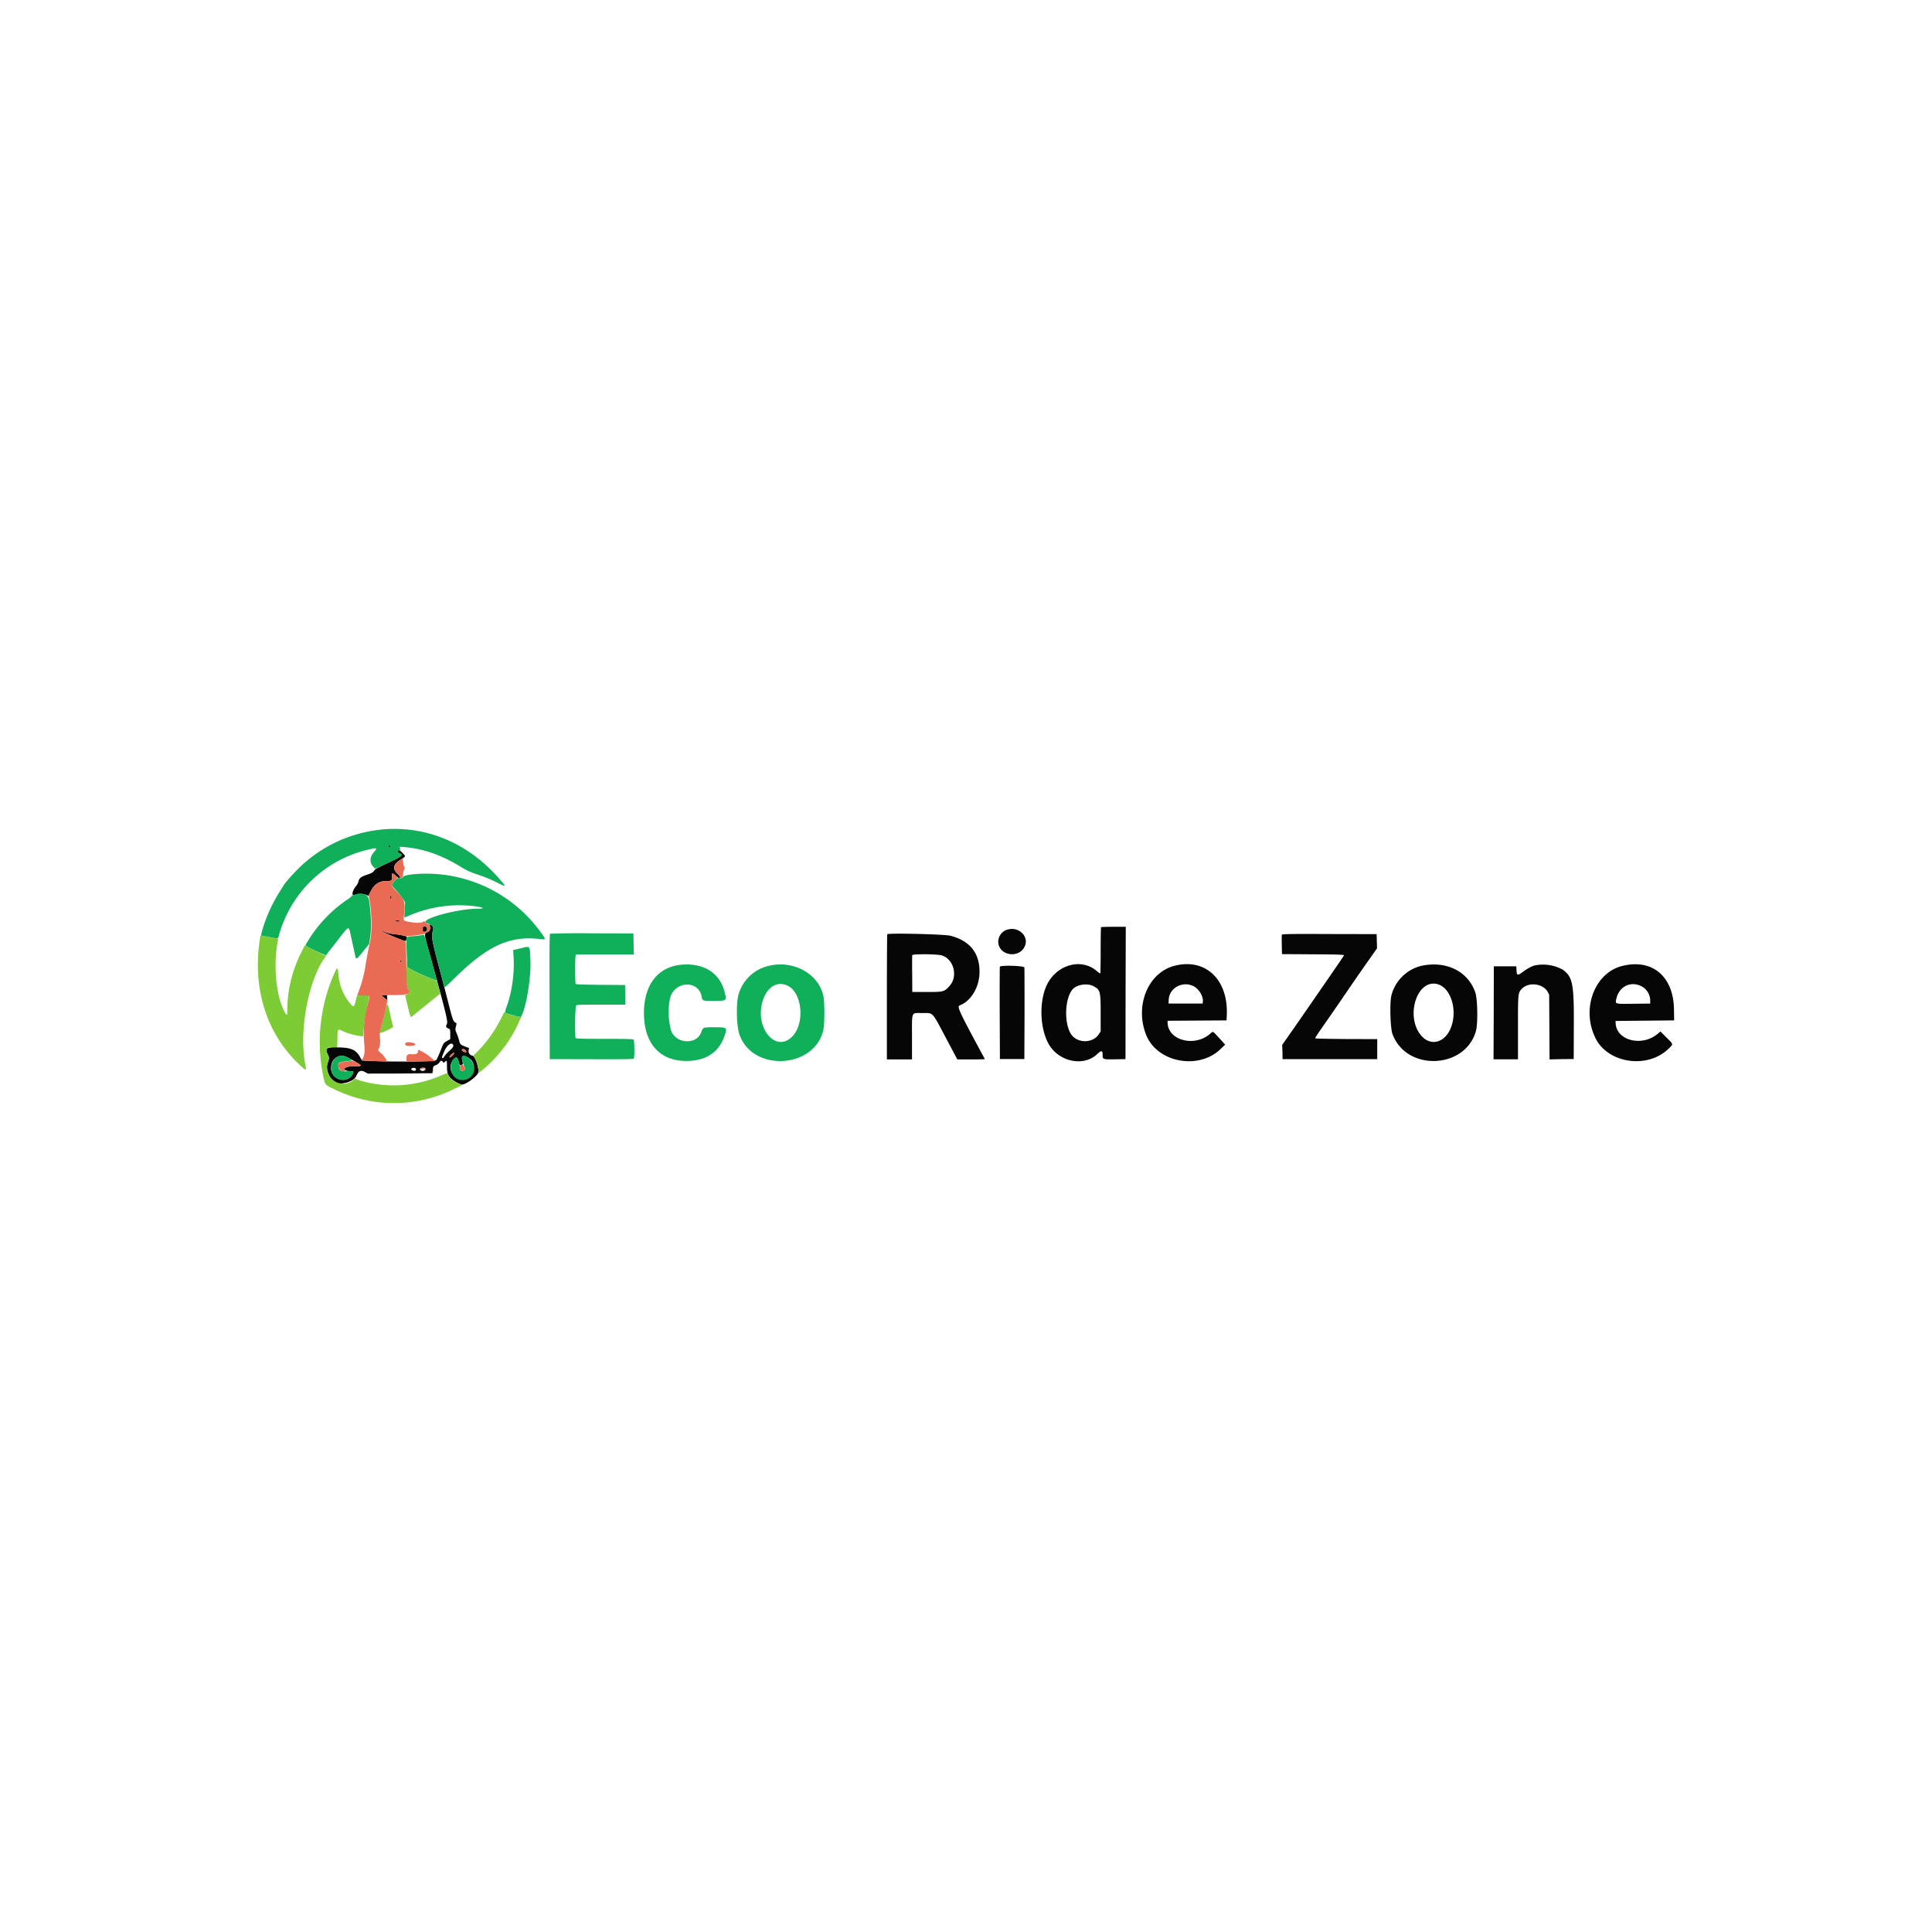 <!-- Generated by Vouchers4U.com --><svg xmlns="http://www.w3.org/2000/svg" width="200" height="200" viewBox="0 0 200 200" style="width:100%;height:100%;"><title>Eco Ride Zone</title><path fill="#fff" d="M0 0h200v200H0z"/><path fill="#050605" d="M40.2 87.6c0 .08.04.14.1.14.07 0 .1-.05.09-.11-.03-.17-.19-.2-.19-.03zm.97.47c-.06.1.02.2.21.27.41.16.2.32-1.19.97-1.08.5-1.34.64-1.47.83-.12.18-.25.25-.7.4-.64.21-.85.37-.91.7-.02.12-.12.32-.2.42-.45.52-.57 1.12-.2.98a1.95 1.95 0 0 1 1.21 0h-.01l.23.1.2-.4c.4-.81.91-1.15 1.68-1.13.49.02.61-.1.56-.5-.04-.33.06-.36.35-.1.13.14.3.26.36.28.2.07.14-.17-.1-.4-.6-.56-.5-1.03.31-1.52.52-.32.52-.32.16-.68-.28-.29-.41-.34-.49-.22zm-.74 4.67c-.08.25-.05.38.05.28.04-.04.06-.16.04-.29l-.02-.23-.07.24zm.52 2.6c.01.04.05.07.07.07h.27c.16 0 .2-.02.12-.07-.14-.09-.49-.08-.46 0zm3.56.55c.06.34-.02.5-.28.61-.34.15-.34.16.18 2.02 1.8 6.48 1.98 7.25 1.85 7.5-.14.23-.1.35.15.45.2.08.2.1.2.6v.5l-.35.2c-.35.2-.35.2-.67 1.04-.18.45-.38.88-.44.94-.13.14-3.96.19-6.4.09l-1.28-.05-.14-.26c-.42-.82-.91-1.07-2.22-1.1-1.34-.04-1.5.06-1.17.74.09.18.13.36.11.45l-.16.55c-.18.66.3 1.64.91 1.9.64.26 1.83-.12 2.07-.66.23-.56.47-.67.9-.44l.31.17 6.69-.04.02-.23c.03-.44.07-.52.31-.6.13-.04.3-.16.37-.27.16-.23.25-.24.37-.08.08.11.1.11.21 0 .2-.18.22-.15.22.43 0 .73.08.97.42 1.3.27.27.93.62 1.16.62.4 0 1.57-.87 1.66-1.24.11-.43-.33-1.7-.6-1.75a.47.47 0 0 1-.4-.55l.04-.24-.4-.15c-.5-.2-.53-.24-.64-.7a5.94 5.94 0 0 0-.27-.75l.02.04c-.13-.31-.14-.36-.06-.68.07-.25.07-.35.01-.36-.28-.1-.34-.27-.8-2.08-.26-1.02-.67-2.62-.93-3.57-.77-2.9-.85-3.35-.67-3.85.1-.29.02-.53-.2-.65-.14-.07-.14-.07-.1.15zm-.74.14c-.06.24-.01.4.12.43.16.03.32-.1.32-.28 0-.31-.37-.43-.44-.15zm70.21-.05c-.02.03-.04 1.1-.04 2.4s-.02 2.35-.04 2.38c-.03.02-.18-.08-.34-.22-1.66-1.46-4.34-.64-5.28 1.62-.7 1.7-.61 4.23.22 5.81 1 1.92 3.64 2.52 5.08 1.15.42-.4.56-.39.56.04 0 .51.01.52 1.27.5l1.1-.02.01-6.85.02-6.85h-1.26c-.69 0-1.27.02-1.3.04zm-9.7.25c-.54.17-.93.66-.94 1.24 0 1.47 2.19 1.82 2.76.45.43-1.02-.69-2.05-1.82-1.68zm-64.64.22c.16.13 1.98.9 2.32.97.07.01.2-.43.15-.47a6.4 6.4 0 0 0-1.27-.25h-.03a3.66 3.66 0 0 1-1.06-.26h.03l-.34-.16.2.17zm52.21.26c-.02.03-.04 2.95-.04 6.5v6.46h2.6v-2.3c0-2.76-.12-2.5 1.08-2.5 1.14 0 .96-.2 2.39 2.5l1.22 2.3h1.42c.78 0 1.42-.01 1.42-.03 0-.02-.1-.22-.23-.45-2.54-4.71-2.66-5-2.34-5.12 1.16-.44 2.03-1.92 2.03-3.44.01-1.98-.99-3.23-3-3.76-.57-.16-6.41-.3-6.55-.16zm40.85.05c-.02.04-.02.52-.01 1.05l.02.96 3.22.02c2.53.01 3.21.04 3.2.1-.02.08-1.28 1.9-4.7 6.85l-1.7 2.43.03.73.01.74h9.8v-2.07l-3.21-.01c-2.03-.02-3.22-.04-3.22-.08s.31-.52.69-1.06c.38-.54 1.52-2.18 2.52-3.65s2.14-3.1 2.52-3.63l.68-.97-.02-.73-.02-.74-4.89-.01c-3.96-.02-4.89 0-4.92.07zM97.48 98.9c1.25.37 1.72 2.16.82 3.16-.56.62-.63.63-2.36.63h-1.5l-.01-1.86c-.02-1.03 0-1.9 0-1.95.06-.14 2.58-.12 3.05.02zm-56.06.59c.01.06.05.11.09.1.1 0 .08-.14-.02-.18-.06-.02-.08.01-.07.08zm80.12.5c-2.7.72-4.08 4.12-2.9 7.12 1.12 2.87 5.42 3.7 7.71 1.49l.48-.46-.62-.68c-.72-.78-.6-.73-.99-.4-1.65 1.37-4.35.6-4.35-1.23v-.16l6.1-.04.03-.64c.12-3.66-2.27-5.85-5.46-5zm25.7-.03a4.23 4.23 0 0 0-3.2 3.08c-.19.75-.12 3.38.11 4 1.42 3.89 7.52 3.66 8.64-.31.21-.77.17-3.27-.06-3.97-.74-2.18-2.94-3.3-5.49-2.8zm11.6-.01c-.4.13-.75.33-1.22.68-.53.38-.6.36-.63-.18l-.02-.42h-2.33l-.01 4.81-.02 4.82h2.53v-3.26c0-3.6 0-3.63.41-4.05.7-.72 2.18-.54 2.66.32l.16.3.04 6.7 1.25-.03 1.25-.01.01-3.14c.03-4.67-.1-5.35-1.16-6.12a4.24 4.24 0 0 0-2.92-.42zm9.11.04c-2.87.7-4.28 4.42-2.8 7.45 1.26 2.62 5.33 3.25 7.53 1.17.57-.54.58-.47-.16-1.2l-.63-.63-.29.24c-1.63 1.37-4.27.7-4.35-1.1l-.01-.23 6.07-.06-.02-1.07c-.02-3.46-2.22-5.34-5.34-4.57zm-64.45.09c-.01.04-.02 2.21-.01 4.81l.02 4.74h2.53l.02-4.67c0-2.57 0-4.73-.02-4.81-.04-.18-2.47-.25-2.54-.07zm45.35 1.81c1.46.44 2.11 3 1.22 4.78-.66 1.3-1.96 1.58-2.87.62-1.8-1.94-.55-6.04 1.65-5.4zm-35.66.2c.7.36.75.5.75 2.75v1.94l-.22.32c-.57.84-1.97.92-2.69.15-.86-.92-.89-3.65-.05-4.77.41-.55 1.53-.74 2.21-.4zm10.31-.03c.56.24 1.08 1.06 1.02 1.61l-.02.22h-3.53l.01-.35c.03-1.22 1.35-2 2.52-1.48zm46.33-.01c.57.26.97.82 1 1.47v.37l-1.74.02c-1.98.02-1.89.05-1.76-.55.28-1.2 1.4-1.8 2.5-1.31zm-130.32 1 .31.28.25.22V103h-.31c-.17 0-.29.03-.25.06zm7.42 5.2c.01.11-.1.25-.45.58-.2.17-.36.35-.5.56h-.01c-.02.08-.09.14-.14.14-.12 0-.1-.11.2-.78.3-.65.83-.95.9-.5zm1.24.45c.12.12.14.23.04.23-.16 0-.4-.14-.4-.23 0-.14.22-.14.36 0zm-1.3.53c-.23.24-.33.29-.33.16 0-.1.33-.4.45-.4.07 0 .04.08-.12.24zm-10.92.22c1.68.9 1.7.94.74.92-1-.01-1.5.42-.57.5.5.03.52.05.39.31-.55 1.07-2.24.62-2.24-.6 0-1 .84-1.57 1.68-1.13zm12.78.23c.62.64.34 1.82-.5 2.04-1.24.34-2.14-1.25-1.2-2.12.23-.22.33-.15.46.32.11.4.12.4.28.33.14-.07.17-.11.13-.24-.1-.42-.1-.55-.04-.64.12-.14.6.04.87.32zm-5.67 1c.03.16-.16.22-.37.12-.14-.06-.15-.1-.08-.18.1-.13.42-.1.45.06zm.98-.08c.06.1-.1.26-.26.26-.2 0-.33-.1-.29-.23.05-.12.48-.14.55-.03z"/><path fill="#10af59" d="M39.47 85.88a14.2 14.2 0 0 0-8.7 4.15c-.6.6-1.37 1.5-1.44 1.67-.13.23-.25.41-.37.59l.02-.03c-.46.7-1.12 2-1.4 2.77-.2.5-.4 1.1-.54 1.71l-.02.1c.04.03 1.5.3 1.63.3.12 0 .16-.06.22-.29a12.52 12.52 0 0 1 9.3-8.91c.88-.2.93-.18.53.28-.43.5-.46 1.04-.08 1.48l.22.23 1.33-.61c1.44-.67 1.6-.8 1.19-1-.22-.1-.26-.29-.06-.28.12 0 .14-.03.11-.2l-.02-.19.55.05c1.95.17 3.8.83 5.77 2.04.51.32.93.52 1.43.69.94.3 1.73.63 2.5 1.02l-.1-.04c.77.38.84.38.51-.02-3.3-4.01-7.77-5.97-12.58-5.52zm.92 1.74c.02.07-.02.12-.08.12s-.1-.06-.1-.14c0-.16.15-.14.18.02zm3.21 2.83c-1.07.04-1.74.16-1.89.33-.1.13-.18.15-.35.12-.18-.03-.24 0-.52.3-.38.41-.39.38.13.93a7 7 0 0 1 .7.88l.27.41-.04.8-.05.77.6-.25a13.14 13.14 0 0 1 6.68-.93l-.06-.01c1 .12 1.2.27.37.27-2.12 0-6.07 1.1-5.3 1.47l.35.15c.33.15.43.37.32.7-.19.5-.1.96.67 3.84l.5 1.89c.04.14.16.04 1.12-.9 3.4-3.36 5.74-4.4 8.88-4 .56.07.55.02-.08-.82a14.62 14.62 0 0 0-12.3-5.95zm-6.9 2.18c-.13.05-.23.07-.26.05-.02-.02-.04 0-.04.06s-.14.18-.32.3a13.85 13.85 0 0 0-4.2 4.36l-.03.06c-.09.13-.16.27-.23.42v.02a18.1 18.1 0 0 0 2.12.99l1.1-1.41c1.31-1.7 1.25-1.66 1.44-.8l.48 2.2c.1.5.11.5.84-.4l.6-.74.1-.58c.17-.97.13-2.52-.1-3.98-.1-.62-.78-.86-1.5-.55zm20.25 4.03c-.06.04-.08 1.39-.06 6.51l.02 6.47 4.32.01c3.42.01 4.34 0 4.38-.07.1-.14.07-1.88-.02-1.96-.06-.06-.82-.08-3.02-.08-2.63 0-2.96-.02-3-.11a25.1 25.1 0 0 1 .04-3.3c.06-.12.16-.13 2.6-.13h2.53l-.02-1.02-.01-1.01-2.54-.02c-1.92-.02-2.54-.04-2.58-.1-.06-.1-.07-2.68 0-2.9l.03-.15h5.99l-.02-1.08-.02-1.09-4.26-.01a91.02 91.02 0 0 0-4.5.04h.14zm-13.31.15c-.15.03-.55.07-.89.1-.78.06-.72-.14-.64 1.9l.05 1.31.61.34c.78.44 2.44 1.1 2.44.98 0-.06-1.28-4.67-1.3-4.68l-.27.05zm10.33 1.34c-.3.07-.6.15-.7.16l-.15.04.05.82c.09 1.57-.16 3.42-.68 4.92-.1.24-.17.49-.22.74.1.08 1.58.5 1.62.45.49-.49 1.1-3.96 1.02-5.8-.06-1.64 0-1.56-.94-1.33zm16.53 1.72c-2.42.24-3.84 2.1-3.84 5 0 3.13 1.63 4.96 4.38 4.96 2.13 0 3.5-.97 4.05-2.86.17-.6.12-.63-1.15-.63-1.18 0-1.16 0-1.36.54-.48 1.3-2.6 1.18-3.1-.17a7.2 7.2 0 0 1-.11-3.4c.47-1.78 2.95-1.88 3.27-.13.08.43.07.43 1.23.43 1.38 0 1.38 0 1.13-.96-.5-1.96-2.2-3-4.5-2.78zm9.14.1a4.24 4.24 0 0 0-3.2 3.02c-.25.99-.2 3.19.1 4.08 1.34 3.95 7.84 3.58 8.7-.5.13-.63.13-2.82 0-3.45-.49-2.3-3.06-3.74-5.6-3.15zm1.88 2.06c1.5.7 1.83 3.81.54 5.22-1.7 1.84-3.97-.8-3.11-3.62.44-1.46 1.49-2.1 2.57-1.6zm-46.65 7.39c-.5.33-.74 1.2-.48 1.71.43.85 1.7.88 2.12.06.15-.28.04-.34-.59-.3-.6.04-.81-.07-.89-.46-.08-.41.06-.49 1.07-.6.46-.05.43-.1-.2-.4-.41-.2-.74-.2-1.04 0zm13-.05c-.1.12-.04.48.15.92.1.24.12.36.07.44-.16.26-.48.12-.48-.2 0-.3-.22-1-.32-1.04-.45-.17-.82.96-.51 1.57.57 1.4 2.67.66 2.24-.79-.12-.58-.91-1.19-1.15-.9zm-6.55.55a3 3 0 0 0 .54 0c.13-.01 0-.03-.3-.03-.28 0-.4.02-.24.03zm-6.13 2.26c.08.02.2.02.26 0s0-.02-.14-.02-.2.01-.12.03z"/><path fill="#7dcb35" d="M26.89 97.33c-.76 5.04.73 9.72 4.1 12.87.76.72.75.72.58-.2-.62-3.53.42-8.8 2.2-11.06.06-.07.05-.08-.01-.04-.05.02-.17 0-.27-.06l-1.07-.53-.88-.44-.43.88a13.3 13.3 0 0 0-1.37 5.76c0 .69-.05.7-.36.08-.84-1.72-1.1-4.86-.6-7.27.03-.16.02-.18-.15-.18-.1 0-.52-.08-.93-.16l-.74-.15-.08.5zm15.2 2.8c-.02 1.71-.01 1.84.12 2.14.17.4.15.54-.1.66-.11.05-.17.12-.15.2l.28 1.16c.16.7.27 1.03.32 1l1.34-1.08 1.48-1.2.2-.15-.17-.66c-.2-.74-.2-.74-.6-.86-.8-.25-1.47-.55-2.1-.9l.05.02-.62-.34c-.02-1.25-.05-1-.05 0zm-7.43.52a17.53 17.53 0 0 0-1.2 10.75l-.02-.1c.21 1.02.19 1 1.05 1.4a14.02 14.02 0 0 0 12.6-.01l.84-.4-.32-.07c-.49-.15-.9-.44-1.17-.83v-.01l-.17-.3-.72.3a12.28 12.28 0 0 1-8.32.46l.09.02c-.28-.08-.51-.17-.51-.2s-.07 0-.14.07c-1.28 1.2-3.28-.12-2.72-1.79l.14-.42-.14-.3c-.3-.6-.16-.82.52-.82h.44l.02-.88c.02-1.06 0-1.04.56-.78.51.23 1.22.44 1.74.5l.36.04.04-.55c.08-.93.24-1.99.44-2.79.24-.94.17-1.02-.76-.9l-.36.04-.12.48c-.15.64-.22.72-.46.47a5.4 5.4 0 0 1-1.34-3.2v-.01c-.06-.7-.12-.73-.37-.17zm5.37 3.46-.4 1.5c-.12.43-.23.87-.32 1.32.07.08 1.43-.56 1.4-.65-.05-.1-.17-.63-.43-1.78-.13-.56-.18-.65-.25-.39zM52 105.17a13.47 13.47 0 0 1-2.43 3.54l-.57.59.12.17c.16.23.33.76.4 1.23l.04.38.43-.36a13.6 13.6 0 0 0 3.73-4.92c.29-.64.32-.73.2-.58-.1.14-1.64-.29-1.67-.46-.01-.05-.12.14-.25.41zm-5.7 3.78-.27.28.28-.26c.27-.24.32-.3.27-.3-.02 0-.14.13-.29.28z"/><path fill="#ea6b53" d="M41.49 89c-.76.4-.87.87-.35 1.43.15.16.27.32.27.36 0 .13.12.15.22.04.06-.05.1-.21.1-.36 0-.13.05-.33.1-.44.1-.16.1-.2.01-.33-.05-.08-.1-.3-.12-.49l-.02-.34-.21.12zm-.9 1.44c-.02.02-.02.15 0 .28.04.4-.08.5-.58.5-.75-.03-1.22.27-1.63 1.04l-.22.42.09.5c.25 1.46.28 3.24.06 4.26-.06.26-.26 1.28-.44 2.28a13.16 13.16 0 0 1-.62 2.58l-.28.75h.58c.76-.01.76 0 .56.76a11.3 11.3 0 0 0-.41 4.15c.1.91.01 1.54-.25 1.72-.12.08.09.11 1.35.16l1.29.05-.16-.28c-.14-.22-.3-.42-.49-.58-.29-.27-.32-.32-.25-.43.14-.23.2-.72.14-1.19-.05-.42-.03-.53.35-1.94.18-.63.33-1.28.42-1.93.01-.25 0-.34-.02-.22l-.04.2-.57-.5 1.24-.01c1.6-.01 1.83-.11 1.52-.68-.11-.2-.13-.47-.16-2.5-.02-1.53-.06-2.31-.1-2.36-.04-.04-.54-.25-1.1-.46a7.49 7.49 0 0 1-1.26-.58l.03.02-.2-.17.34.16c.22.11.59.2 1.03.26.38.06.83.12 1 .16.43.1 2.02-.08 2.25-.26a.6.6 0 0 1 .25-.13c.06 0 .13-.07.17-.16.1-.21.02-.64-.12-.64-.05 0-.17-.07-.26-.16-.15-.15-.17-.16-.35-.07-.23.12-.63.12-1.34 0-.66-.12-.66-.12-.6-.62.2-1.38.1-1.69-.86-2.66-.5-.5-.5-.58-.1-.99l.3-.31-.22-.23c-.22-.23-.27-.25-.34-.19zm-.1 2.58c-.11.1-.14-.03-.06-.28l.07-.24.02.23c.02.12 0 .25-.04.29zm.91 2.32c.08.05.05.06-.11.06l-.27.01c-.02 0-.06-.03-.07-.07-.03-.09.32-.09.46 0zm2.73.61c.18.2.02.56-.24.5-.14-.02-.18-.18-.12-.42.04-.17.22-.21.36-.08zm-2.56 3.58c0 .12-.13.1-.16-.03 0-.07.02-.1.07-.08.05.01.09.06.09.1zm.52 8.39c-.2.04-.2.27 0 .32.3.08.88 0 .9-.1.03-.17-.53-.3-.9-.23zm5.71.77c0 .1.38.3.45.22s-.19-.3-.32-.3c-.07 0-.12.03-.12.08zm-4.53.14c0 .24-.2.33-.67.3-.43-.03-.53.07-.53.55v.2h1.48l1.49-.02-.37-.33c-.37-.32-.79-.6-1.25-.81l-.03-.02c-.1-.04-.12 0-.12.13zm3.44.34c-.17.16-.23.3-.12.3.03 0 .16-.1.28-.23.26-.28.13-.34-.16-.07zm-10.8.7c-.88.1-1.07.29-.78.76.2.3.63.4.56.1-.06-.24.27-.36 1-.35.78.01.84-.08.25-.37-.14-.08-.3-.15-.45-.2l-.58.07zm11.81.4c-.14.09-.15.36-.01.5.25.25.5-.02.33-.37-.12-.21-.15-.23-.32-.13zm-4.16.31c-.05.02-.09.08-.09.14 0 .1.01.1.09 0 .1-.15.42-.13.4 0-.02.06 0 .08.05.05.2-.12-.2-.29-.46-.19zm1.26.22c0 .13.01.18.03.12a.59.59 0 0 0 0-.23c-.02-.07-.03-.02-.03.12zm-5.1.39h3.34c.9-.02.15-.02-1.69-.02-1.83 0-2.57 0-1.64.02z"/></svg>